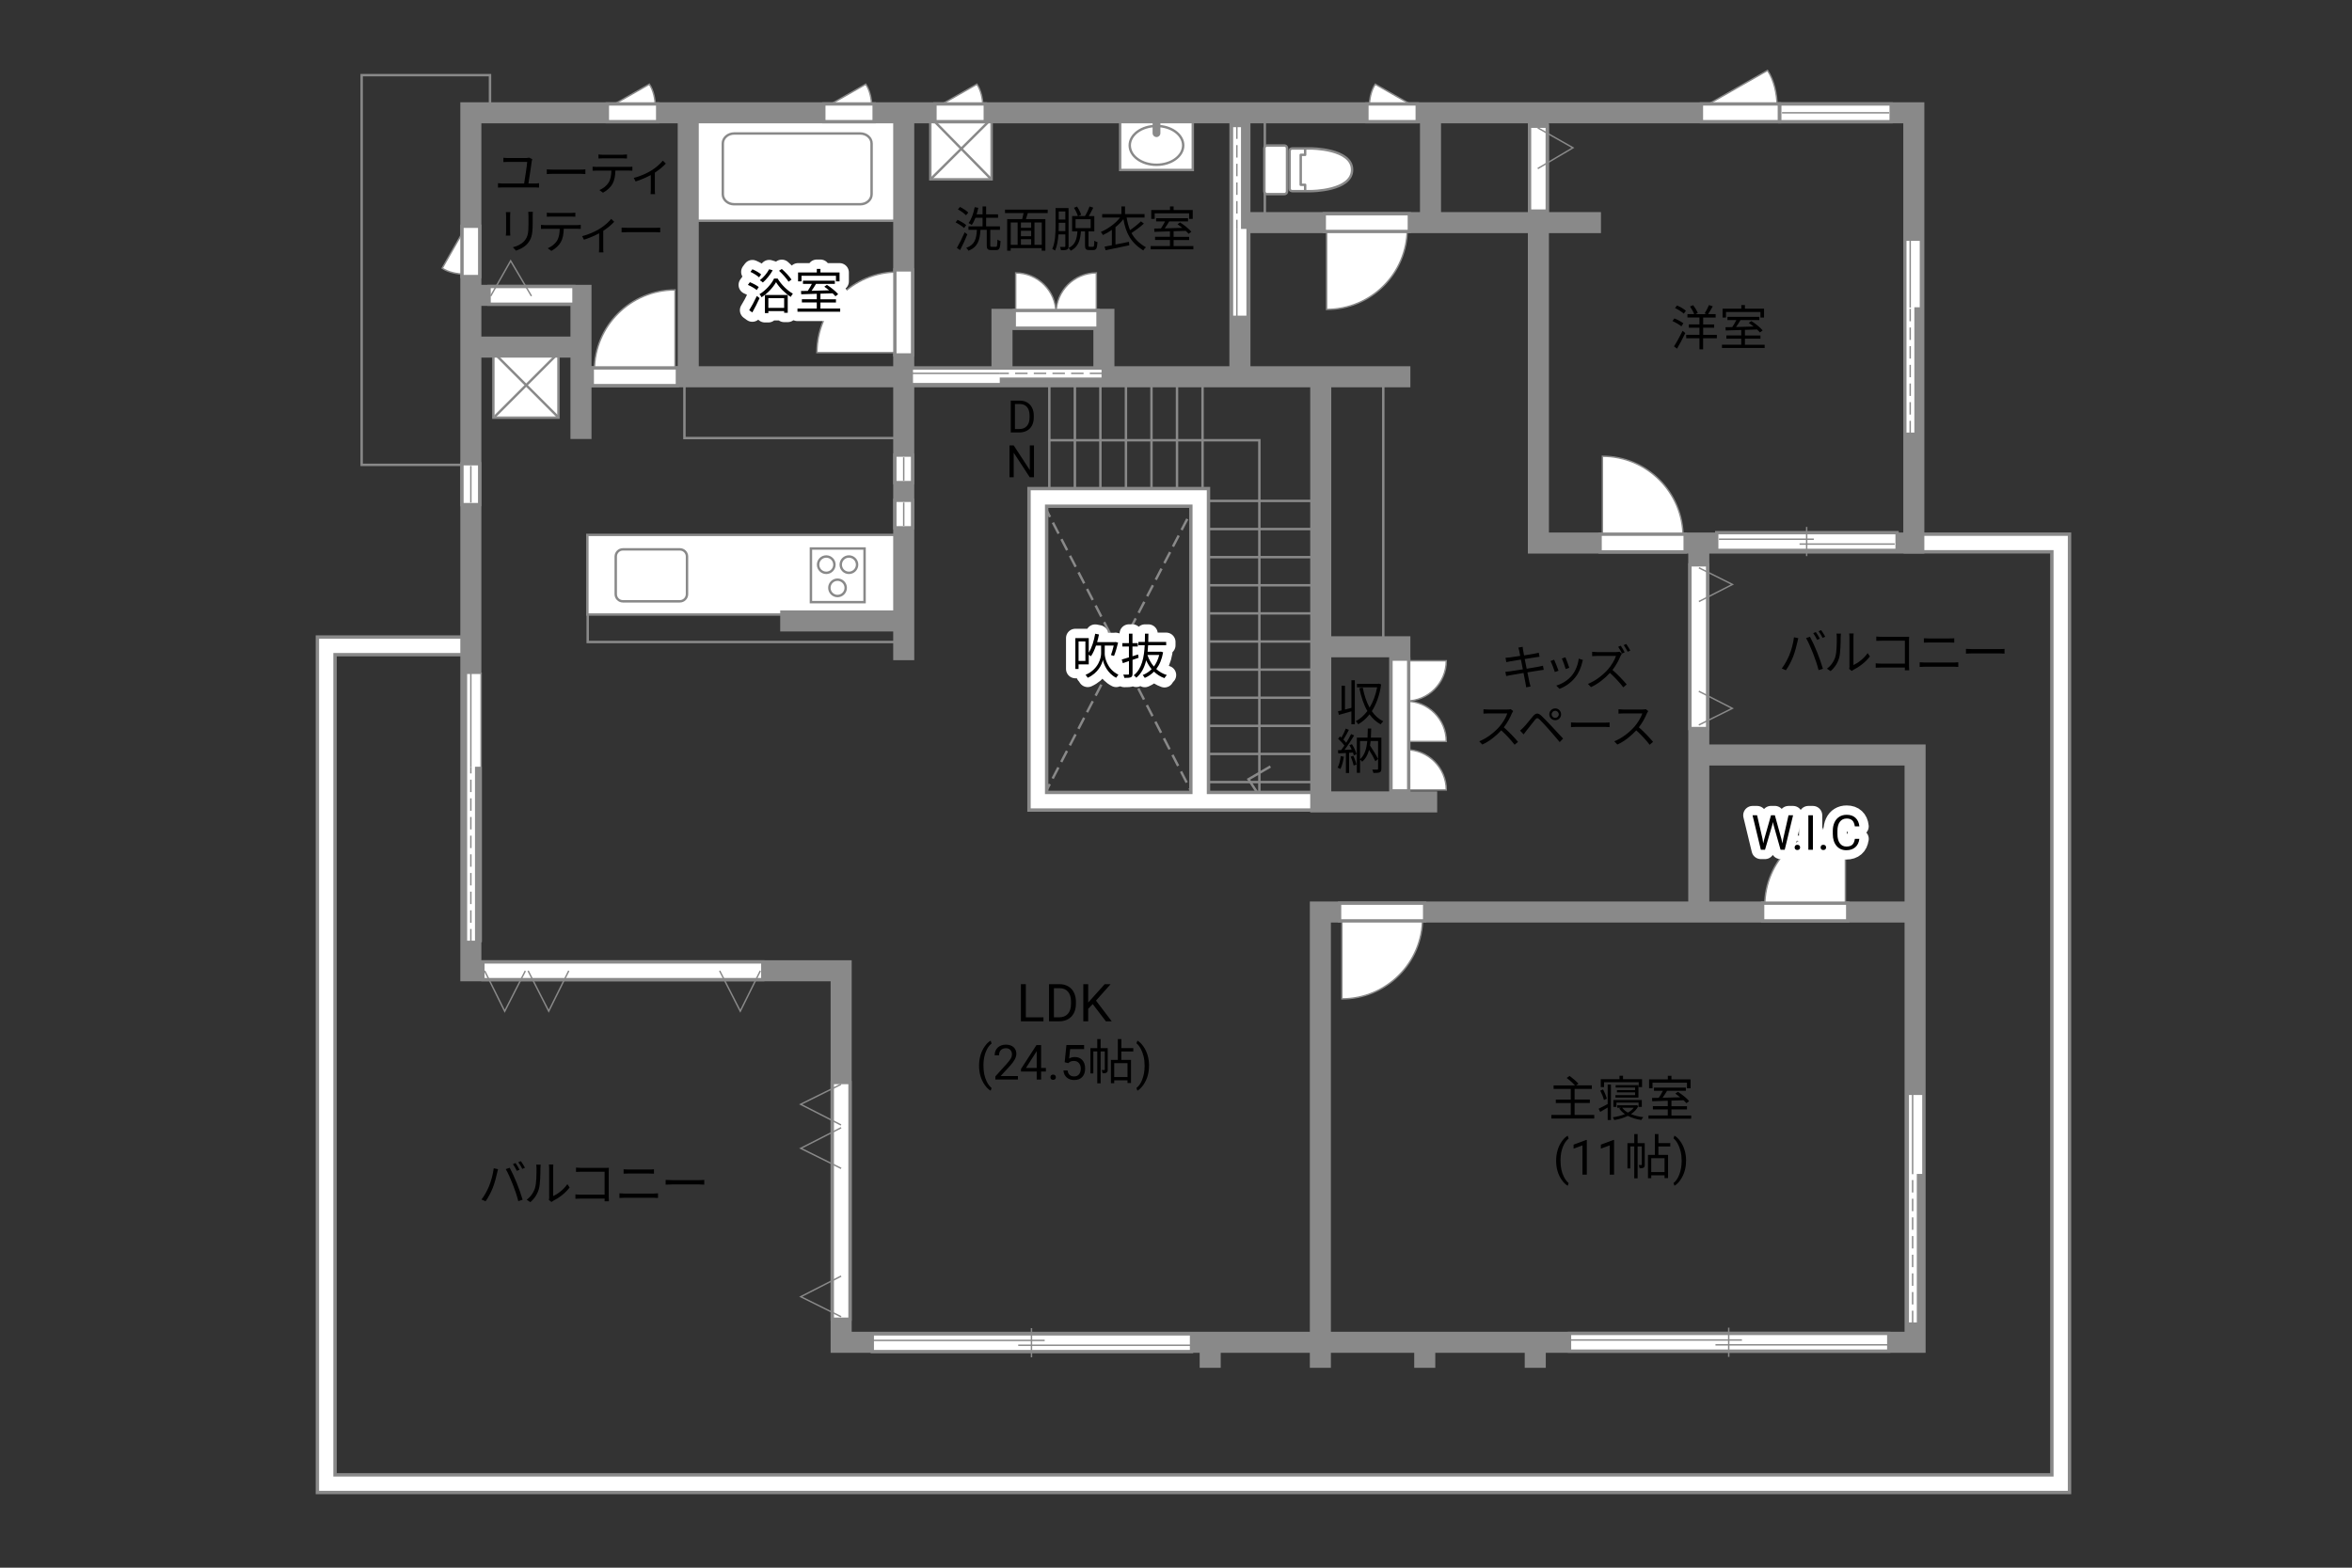 <?xml version="1.0" encoding="UTF-8"?><svg id="adrama-K" xmlns="http://www.w3.org/2000/svg" viewBox="0 0 630 420"><rect x="0" y="0" width="630" height="420" fill="#333333" stroke="none"/><defs><style>.cls-1,.cls-2,.cls-3,.cls-4,.cls-5,.cls-6,.cls-7,.cls-8,.cls-9,.cls-10,.cls-11,.cls-12{fill:none;}.cls-2,.cls-13,.cls-14,.cls-3,.cls-4,.cls-6,.cls-8,.cls-9,.cls-11,.cls-12{stroke:#898989;}.cls-2,.cls-6,.cls-8{stroke-width:.65px;}.cls-13,.cls-14,.cls-4,.cls-11{stroke-width:.38px;}.cls-13,.cls-15{fill:#fff;}.cls-14,.cls-16{fill:#898989;}.cls-3{stroke-width:5.64px;}.cls-3,.cls-6,.cls-7,.cls-8,.cls-9,.cls-10{stroke-linecap:square;}.cls-4,.cls-12{stroke-dasharray:0 0 3.33 1.67;}.cls-5{stroke-linecap:round;stroke-width:5px;}.cls-5,.cls-6{stroke-linejoin:round;}.cls-5,.cls-7,.cls-10{stroke:#fff;}.cls-7{stroke-width:3.85px;}.cls-9,.cls-12{stroke-width:.65px;}.cls-10{stroke-width:3.82px;}</style></defs><polyline class="cls-9" points="281.24 117.95 337.33 117.95 337.33 213.22 334.42 208.77 340 205.52"/><line class="cls-9" x1="352.21" y1="134.2" x2="321.26" y2="134.2"/><line class="cls-9" x1="352.21" y1="141.74" x2="321.26" y2="141.74"/><line class="cls-9" x1="352.21" y1="149.27" x2="321.26" y2="149.27"/><line class="cls-9" x1="352.21" y1="156.8" x2="321.26" y2="156.8"/><line class="cls-9" x1="352.21" y1="164.33" x2="321.26" y2="164.33"/><line class="cls-9" x1="352.21" y1="171.87" x2="321.26" y2="171.87"/><line class="cls-9" x1="352.21" y1="179.4" x2="321.26" y2="179.4"/><line class="cls-9" x1="352.21" y1="186.93" x2="321.26" y2="186.93"/><line class="cls-9" x1="352.21" y1="194.46" x2="321.26" y2="194.46"/><line class="cls-9" x1="352.21" y1="201.99" x2="321.26" y2="201.99"/><line class="cls-9" x1="352.21" y1="209.53" x2="321.26" y2="209.53"/><line class="cls-9" x1="281.07" y1="102.22" x2="281.07" y2="133.26"/><line class="cls-9" x1="287.91" y1="102.22" x2="287.91" y2="133.26"/><line class="cls-9" x1="294.75" y1="102.22" x2="294.75" y2="133.26"/><line class="cls-9" x1="301.59" y1="102.22" x2="301.59" y2="133.26"/><line class="cls-9" x1="308.43" y1="102.22" x2="308.43" y2="133.26"/><line class="cls-9" x1="315.27" y1="102.22" x2="315.27" y2="133.26"/><line class="cls-9" x1="322.11" y1="102.22" x2="322.11" y2="133.26"/><path d="m270.74,115.86v-8.53h2.41c.74,0,1.4.16,1.97.49s1.01.79,1.32,1.4.47,1.3.47,2.09v.54c0,.8-.16,1.51-.47,2.12s-.75,1.07-1.33,1.39-1.25.49-2.01.5h-2.36Zm1.12-7.61v6.69h1.18c.87,0,1.54-.27,2.02-.81s.72-1.31.72-2.31v-.5c0-.97-.23-1.72-.68-2.26-.46-.54-1.1-.81-1.94-.82h-1.31Z"/><path d="m276.95,127.86h-1.13l-4.29-6.57v6.57h-1.13v-8.53h1.13l4.31,6.6v-6.6h1.12v8.53Z"/><rect class="cls-12" x="279.27" y="134.58" width="40.54" height="78.48"/><line class="cls-12" x1="279.66" y1="213.01" x2="319.75" y2="135.71"/><line class="cls-12" x1="279.74" y1="135.55" x2="319.67" y2="213.16"/><path class="cls-5" d="m295.9,175.04c-.01,1.05.6,4.24,3.67,5.71-.17.21-.46.61-.6.83-2.37-1.2-3.35-3.68-3.56-4.8-.2,1.16-1.29,3.56-4.06,4.8-.12-.19-.39-.6-.58-.78,3.52-1.51,4.19-4.65,4.17-5.76v-2.09h-1.36c-.38,1.1-.83,2.09-1.35,2.86-.13-.1-.38-.27-.6-.4v2.59h-2.73v1.22h-.86v-8.27h3.59v3.9c.82-1.31,1.4-3.16,1.73-5.07l1.01.2c-.14.7-.31,1.39-.49,2.05h4.75l.17-.04.69.18c-.31,1.23-.71,2.68-1.09,3.56l-.82-.23c.25-.65.53-1.63.74-2.55h-2.41v2.09Zm-5.17-3.2h-1.83v5.24h1.83v-5.24Z"/><path class="cls-5" d="m305,176.21c-.55.19-1.09.39-1.64.57v3.71c0,.53-.13.81-.46.96-.35.14-.87.17-1.73.16-.04-.23-.17-.64-.29-.87.58.01,1.12.01,1.29,0,.17,0,.23-.05.23-.25v-3.38l-1.64.56-.29-.98c.53-.14,1.2-.35,1.92-.57v-2.91h-1.76v-.91h1.76v-2.54h.95v2.54h1.43v.91h-1.43v2.61l1.51-.48.13.87Zm6.55-1.46c-.33,1.88-.96,3.35-1.83,4.49.79.73,1.74,1.29,2.83,1.61-.22.19-.49.57-.64.83-1.08-.38-2.02-.98-2.81-1.74-.71.74-1.55,1.29-2.46,1.68-.12-.22-.38-.58-.56-.77.88-.34,1.7-.86,2.39-1.57-.58-.7-1.07-1.51-1.46-2.38-.44,1.85-1.23,3.51-2.64,4.67-.14-.21-.46-.49-.7-.64,2.24-1.77,2.79-4.94,2.95-8.05h-1.69v-.9h1.73c.01-.75.03-1.5.03-2.21h.92c0,.72-.01,1.46-.04,2.21h4.8v.9h-4.84c-.03.57-.07,1.16-.13,1.73h3.38l.17-.04.58.18Zm-4.19.73c.38,1.16.95,2.21,1.72,3.09.62-.85,1.12-1.87,1.42-3.09h-3.13Z"/><path d="m295.9,175.04c-.01,1.05.6,4.24,3.67,5.71-.17.21-.46.61-.6.83-2.37-1.2-3.35-3.68-3.56-4.8-.2,1.16-1.29,3.56-4.06,4.8-.12-.19-.39-.6-.58-.78,3.52-1.51,4.19-4.65,4.17-5.76v-2.09h-1.36c-.38,1.1-.83,2.09-1.35,2.86-.13-.1-.38-.27-.6-.4v2.59h-2.73v1.22h-.86v-8.27h3.59v3.9c.82-1.31,1.4-3.16,1.73-5.07l1.01.2c-.14.7-.31,1.39-.49,2.05h4.75l.17-.04.69.18c-.31,1.23-.71,2.68-1.09,3.56l-.82-.23c.25-.65.53-1.63.74-2.55h-2.41v2.09Zm-5.17-3.2h-1.83v5.24h1.83v-5.24Z"/><path d="m305,176.21c-.55.19-1.09.39-1.64.57v3.71c0,.53-.13.81-.46.96-.35.14-.87.17-1.73.16-.04-.23-.17-.64-.29-.87.58.01,1.12.01,1.29,0,.17,0,.23-.05.23-.25v-3.38l-1.64.56-.29-.98c.53-.14,1.2-.35,1.92-.57v-2.91h-1.76v-.91h1.76v-2.54h.95v2.54h1.43v.91h-1.43v2.61l1.51-.48.13.87Zm6.55-1.46c-.33,1.88-.96,3.35-1.83,4.49.79.73,1.74,1.29,2.83,1.61-.22.19-.49.57-.64.83-1.08-.38-2.02-.98-2.81-1.74-.71.74-1.55,1.29-2.46,1.68-.12-.22-.38-.58-.56-.77.88-.34,1.7-.86,2.39-1.57-.58-.7-1.07-1.51-1.46-2.38-.44,1.85-1.23,3.51-2.64,4.67-.14-.21-.46-.49-.7-.64,2.24-1.77,2.79-4.94,2.95-8.05h-1.69v-.9h1.73c.01-.75.03-1.5.03-2.21h.92c0,.72-.01,1.46-.04,2.21h4.8v.9h-4.84c-.03.57-.07,1.16-.13,1.73h3.38l.17-.04.58.18Zm-4.19.73c.38,1.16.95,2.21,1.72,3.09.62-.85,1.12-1.87,1.42-3.09h-3.13Z"/><polyline class="cls-3" points="321.34 212.22 321.34 133.26 277.99 133.26 277.99 214.66 353.77 214.66"/><polyline class="cls-10" points="321.34 212.22 321.34 133.26 277.99 133.26 277.99 214.66 353.77 214.66"/><polyline class="cls-3" points="123.81 173.03 87.38 173.03 87.38 397.49 551.97 397.49 551.97 145.47 512.72 145.47"/><polyline class="cls-10" points="123.81 173.03 87.38 173.03 87.38 397.49 551.97 397.49 551.97 145.47 512.72 145.47"/><rect class="cls-1" x="296.46" y="87.34" width="34.89" height="13.34"/><rect class="cls-9" x="333.4" y="31.67" width="5.39" height="27.96"/><polyline class="cls-9" points="131.25 28.85 131.25 20.13 96.87 20.13 96.87 124.54 125.09 124.54"/><rect class="cls-9" x="183.33" y="100.94" width="58.49" height="16.42"/><rect class="cls-9" x="157.42" y="157.63" width="84.4" height="14.37"/><rect class="cls-9" x="354.61" y="102.05" width="15.91" height="70.63"/><path d="m427.03,298.71v.95h-11.49v-.95h5.2v-3.2h-4v-.92h4v-2.85h-4.6v-.95h5.71c-.51-.6-1.43-1.42-2.21-1.99l.78-.55c.83.6,1.87,1.48,2.38,2.09l-.61.44h4.2v.95h-4.62v2.85h4.08v.92h-4.08v3.2h5.27Z"/><path d="m430.63,290.55h.87v9.52h-.87v-3.35c-.69.4-1.39.81-2,1.17l-.43-.85c.62-.29,1.52-.78,2.43-1.26v-5.23Zm-1.01,4.16c-.14-.68-.57-1.74-.98-2.52l.75-.32c.43.79.85,1.81,1.01,2.48l-.79.36Zm.03-3.47h-.87v-2.11h5.01v-.92h.95v.92h5.1v2.11h-.9v-1.3h-9.28v1.3Zm9.21,5.07c-.44.9-1.14,1.61-2,2.17.96.4,2.11.69,3.32.82-.2.19-.43.55-.52.75-1.35-.18-2.59-.56-3.63-1.1-1.09.55-2.35.91-3.63,1.12-.08-.21-.26-.55-.4-.74,1.13-.16,2.26-.43,3.25-.84-.62-.43-1.14-.94-1.52-1.52l.52-.18h-1.05v-.68h4.98l.16-.04.53.25Zm.05.25v-1.16h-5.93v1.16h-.83v-1.86h7.62v1.86h-.86Zm-.94-3.17v-.73h-4.86v-.6h4.86v-.69h-5.2v-.65h6.1v3.33h-6.16v-.66h5.26Zm-3.46,3.39c.38.49.9.94,1.53,1.3.64-.35,1.17-.78,1.57-1.3h-3.11Z"/><path d="m453,298.84v.87h-11.44v-.87h5.17v-1.62h-3.99v-.86h3.99v-1.46c-1.57.05-3.03.09-4.17.13l-.05-.88c.53-.01,1.14-.01,1.81-.03.38-.56.79-1.27,1.1-1.88h-2.39v-.86h8.54v.86h-5.04c-.36.61-.79,1.29-1.2,1.86,1.46-.04,3.09-.08,4.72-.13-.43-.35-.88-.69-1.3-.98l.69-.48c1.09.69,2.41,1.74,3.02,2.5l-.73.55c-.2-.23-.46-.51-.77-.79-1.08.04-2.18.08-3.25.1v1.5h4.16v.86h-4.16v1.62h5.29Zm-10.36-7.27h-.92v-2.39h5.02v-.96h.97v.96h5.12v2.39h-.96v-1.5h-9.23v1.5Z"/><path d="m416.82,310.94c0-.96.13-1.87.38-2.75s.64-1.68,1.15-2.4,1.03-1.23,1.58-1.52l.24.77c-.62.47-1.12,1.2-1.52,2.17s-.61,2.06-.65,3.27v.54c0,1.63.29,3.05.89,4.25.36.72.79,1.28,1.28,1.69l-.24.72c-.56-.31-1.1-.84-1.61-1.57-1-1.44-1.5-3.16-1.5-5.16Z"/><path d="m425.05,314.69h-1.18v-7.83l-2.37.87v-1.07l3.36-1.26h.18v9.29Z"/><path d="m432.35,314.69h-1.18v-7.83l-2.37.87v-1.07l3.36-1.26h.18v9.29Z"/><path d="m440.56,312.01c0,.39-.05.65-.3.81s-.58.18-1.08.18c-.03-.25-.13-.62-.25-.87.35.01.61.01.71,0,.1,0,.13-.03.13-.13v-4.86h-1.12v8.55h-.9v-8.55h-1.05v5.9h-.78v-6.77h1.83v-2.44h.9v2.44h1.9v5.75Zm3.65-4.85v2.25h2.59v6.21h-.94v-.73h-3.56v.77h-.88v-6.25h1.85v-5.58h.95v2.42h3.18v.91h-3.18Zm1.65,3.13h-3.56v3.72h3.56v-3.72Z"/><path d="m451.62,311c0,.94-.12,1.85-.37,2.71-.25.87-.63,1.66-1.14,2.4s-1.04,1.25-1.6,1.56l-.25-.72c.65-.5,1.18-1.27,1.57-2.33.4-1.05.6-2.22.61-3.5v-.2c0-.89-.09-1.71-.28-2.48-.19-.76-.45-1.45-.78-2.05s-.71-1.08-1.12-1.42l.25-.72c.56.31,1.09.83,1.6,1.55s.88,1.52,1.14,2.39.38,1.8.38,2.8Z"/><path d="m450.37,87.43c-.52-.44-1.55-1.04-2.39-1.42l.52-.7c.83.33,1.88.88,2.4,1.31l-.53.81Zm-1.98,5.36c.66-1,1.6-2.69,2.31-4.16l.71.61c-.64,1.37-1.5,2.98-2.21,4.17l-.82-.62Zm.81-10.95c.83.35,1.86.94,2.38,1.42l-.57.77c-.49-.47-1.51-1.11-2.34-1.5l.53-.69Zm10.66,8.78h-3.67v2.98h-.98v-2.98h-3.55v-.92h3.55v-1.91h-2.85v-.88h2.85v-1.85h-3.22v-.91h1.81c-.22-.58-.69-1.43-1.13-2.04l.86-.35c.49.64,1.03,1.52,1.23,2.11l-.62.29h2.98l-.53-.19c.39-.61.9-1.56,1.17-2.24l1.01.34c-.39.73-.86,1.53-1.25,2.09h2.03v.91h-3.35v1.85h2.95v.88h-2.95v1.91h3.67v.92Z"/><path d="m472.68,92.35v.87h-11.44v-.87h5.17v-1.62h-3.99v-.86h3.99v-1.46c-1.57.05-3.03.09-4.17.13l-.05-.88c.53-.01,1.14-.01,1.81-.03.38-.56.79-1.27,1.1-1.88h-2.39v-.86h8.54v.86h-5.04c-.36.61-.79,1.29-1.2,1.86,1.46-.04,3.09-.08,4.72-.13-.43-.35-.88-.69-1.3-.98l.69-.48c1.09.69,2.41,1.74,3.02,2.5l-.73.55c-.2-.23-.46-.51-.77-.79-1.08.04-2.18.08-3.25.1v1.5h4.16v.86h-4.16v1.62h5.29Zm-10.36-7.27h-.92v-2.39h5.02v-.96h.97v.96h5.12v2.39h-.96v-1.5h-9.23v1.5Z"/><path d="m274.78,272.55h4.72v1.07h-6.04v-9.95h1.32v8.88Z"/><path d="m280.99,273.62v-9.95h2.81c.87,0,1.63.19,2.3.57s1.18.93,1.54,1.63.55,1.52.55,2.43v.64c0,.94-.18,1.76-.54,2.47s-.88,1.25-1.55,1.63-1.46.57-2.35.58h-2.75Zm1.31-8.88v7.81h1.38c1.01,0,1.8-.31,2.36-.94.56-.63.84-1.53.84-2.69v-.58c0-1.13-.27-2.01-.8-2.64-.53-.63-1.28-.95-2.26-.95h-1.53Z"/><path d="m292.7,269l-1.22,1.26v3.36h-1.31v-9.95h1.31v4.92l4.42-4.92h1.59l-3.92,4.4,4.22,5.56h-1.57l-3.53-4.63Z"/><path d="m262.25,285.47c0-.96.13-1.87.38-2.75.26-.88.64-1.68,1.15-2.4s1.03-1.23,1.58-1.52l.24.77c-.62.47-1.12,1.2-1.52,2.17-.4.97-.61,2.06-.65,3.27v.54c0,1.63.29,3.05.89,4.25.36.72.79,1.28,1.28,1.69l-.24.72c-.56-.31-1.1-.84-1.61-1.57-1-1.44-1.5-3.16-1.5-5.16Z"/><path d="m272.67,289.22h-6.06v-.84l3.2-3.55c.47-.54.8-.97.98-1.31.18-.34.27-.68.27-1.04,0-.48-.15-.88-.44-1.19s-.68-.46-1.17-.46c-.58,0-1.04.17-1.36.5-.32.33-.49.79-.49,1.39h-1.17c0-.85.27-1.54.82-2.06.55-.52,1.28-.79,2.2-.79.86,0,1.54.23,2.04.68.5.45.75,1.05.75,1.8,0,.91-.58,1.99-1.74,3.25l-2.48,2.69h4.64v.96Z"/><path d="m278.87,286.12h1.28v.96h-1.28v2.15h-1.18v-2.15h-4.21v-.69l4.14-6.4h1.25v6.14Zm-4.06,0h2.88v-4.53l-.14.25-2.74,4.28Z"/><path d="m281.36,288.61c0-.2.06-.37.18-.51.12-.14.3-.2.54-.2s.42.07.55.2c.12.14.19.3.19.51s-.06.36-.19.49c-.12.13-.31.2-.55.2s-.42-.07-.54-.2c-.12-.13-.18-.29-.18-.49Z"/><path d="m285.18,284.59l.47-4.61h4.74v1.09h-3.74l-.28,2.52c.45-.27.97-.4,1.54-.4.84,0,1.51.28,2.01.83.5.56.74,1.31.74,2.26s-.26,1.7-.77,2.25c-.51.55-1.23.82-2.16.82-.82,0-1.48-.23-2-.68s-.81-1.08-.88-1.88h1.11c.07.53.26.93.56,1.2.3.27.71.4,1.21.4.55,0,.97-.19,1.29-.56.31-.37.47-.89.47-1.54,0-.62-.17-1.11-.5-1.49-.34-.38-.78-.56-1.34-.56-.51,0-.91.11-1.21.34l-.31.25-.94-.24Z"/><path d="m296.71,286.55c0,.39-.05.65-.3.81s-.58.18-1.08.18c-.03-.25-.13-.62-.25-.87.35.01.61.01.72,0,.1,0,.13-.03.13-.13v-4.86h-1.12v8.55h-.9v-8.55h-1.05v5.9h-.78v-6.77h1.83v-2.44h.9v2.44h1.9v5.75Zm3.65-4.85v2.25h2.59v6.21h-.94v-.73h-3.56v.77h-.88v-6.25h1.85v-5.58h.95v2.42h3.19v.91h-3.19Zm1.65,3.13h-3.56v3.72h3.56v-3.72Z"/><path d="m307.77,285.54c0,.94-.12,1.85-.37,2.71-.25.87-.63,1.66-1.14,2.4-.51.73-1.04,1.25-1.6,1.56l-.25-.72c.65-.5,1.18-1.27,1.57-2.33.4-1.05.6-2.22.61-3.5v-.2c0-.89-.09-1.71-.28-2.48-.19-.76-.45-1.45-.78-2.05-.33-.6-.71-1.08-1.12-1.42l.25-.72c.56.31,1.09.83,1.6,1.55.51.72.88,1.52,1.14,2.39.25.87.38,1.8.38,2.8Z"/><path d="m480.53,170.73l1.16.25c-.08.29-.18.66-.23.94-.18.82-.64,2.74-1.18,4.07-.48,1.2-1.18,2.54-1.91,3.58l-1.11-.47c.82-1.08,1.55-2.44,2-3.54.56-1.34,1.11-3.32,1.27-4.82Zm3.24.22l1.05-.35c.52.94,1.35,2.73,1.9,4.11.53,1.29,1.22,3.28,1.56,4.45l-1.16.38c-.33-1.33-.92-3.08-1.47-4.47-.52-1.34-1.31-3.15-1.88-4.11Zm3.67.17l-.7.31c-.26-.53-.7-1.31-1.05-1.81l.69-.29c.33.46.81,1.25,1.07,1.78Zm1.46-.53l-.7.31c-.29-.57-.7-1.3-1.08-1.79l.69-.29c.35.47.85,1.29,1.09,1.77Z"/><path d="m491.61,175.93c.38-1.18.39-3.78.39-5.23,0-.39-.04-.68-.09-.95h1.2c-.01.16-.07.55-.07.94,0,1.44-.05,4.23-.4,5.53-.39,1.39-1.22,2.67-2.31,3.58l-.97-.66c1.09-.78,1.87-1.94,2.26-3.2Zm3.78,2.54v-7.79c0-.49-.07-.87-.08-.96h1.2c-.01.09-.05.47-.05.96v7.5c1.2-.55,2.79-1.73,3.8-3.2l.61.88c-1.12,1.52-2.93,2.86-4.43,3.6-.21.12-.35.22-.44.3l-.69-.57c.05-.21.09-.47.09-.73Z"/><path d="m504.01,170.62h6.41c.31,0,.7-.01.96-.03-.01.3-.04.7-.04,1.01v6.71c0,.47.04,1.05.05,1.26h-1.17c.01-.14.01-.42.03-.73h-6.36c-.53,0-1.12.03-1.47.05v-1.18c.34.04.9.08,1.44.08h6.38v-6.14h-6.23c-.48,0-1.13.03-1.43.04v-1.16c.43.05,1,.08,1.42.08Z"/><path d="m515.57,177.5h7.79c.39,0,.81-.03,1.18-.07v1.25c-.39-.04-.83-.06-1.18-.06h-7.79c-.47,0-.92.04-1.37.06v-1.25c.44.03.9.07,1.37.07Zm1.04-6.45h5.56c.47,0,.92-.01,1.29-.05v1.17c-.36-.03-.86-.04-1.29-.04h-5.56c-.46,0-.88.03-1.29.04v-1.17c.42.03.86.05,1.29.05Z"/><path d="m528.41,173.9h7.12c.65,0,1.12-.04,1.4-.06v1.27c-.26-.01-.81-.06-1.39-.06h-7.14c-.71,0-1.4.03-1.81.06v-1.27c.39.03,1.08.06,1.81.06Z"/><path d="m406.68,173.5l1.17-.21c.01.25.08.61.12.9.03.14.12.68.27,1.4,1.26-.21,2.46-.4,3-.51.38-.06.7-.16.92-.22l.22,1.09c-.2.03-.6.08-.94.13-.6.09-1.78.29-3.03.48.17.81.35,1.73.52,2.6,1.31-.21,2.55-.43,3.2-.55.51-.09.87-.17,1.16-.25l.21,1.09c-.27.03-.69.09-1.17.17-.72.12-1.92.31-3.2.51.26,1.27.47,2.31.53,2.61.09.38.2.82.31,1.18l-1.18.22c-.06-.44-.1-.83-.19-1.22-.05-.29-.26-1.34-.51-2.63-1.47.25-2.86.48-3.5.6-.51.09-.87.16-1.14.23l-.23-1.13c.3-.01.81-.06,1.14-.12.65-.09,2.07-.31,3.55-.55-.18-.88-.36-1.81-.52-2.61-1.24.2-2.37.38-2.86.47-.36.06-.66.13-1.05.22l-.22-1.17c.33-.01.66-.04,1.08-.09.51-.05,1.64-.22,2.86-.42-.14-.7-.23-1.21-.27-1.37-.07-.34-.16-.62-.25-.88Z"/><path d="m417.47,179.68l-.99.36c-.2-.68-.9-2.47-1.16-2.93l.96-.38c.26.56.94,2.26,1.18,2.94Zm6.34-2.21c-.35,1.43-.91,2.82-1.85,3.99-1.2,1.53-2.78,2.54-4.24,3.09l-.86-.87c1.51-.44,3.16-1.43,4.22-2.77.92-1.13,1.6-2.78,1.79-4.45l1.12.35c-.09.27-.14.48-.2.65Zm-3.48,1.43l-.96.34c-.14-.58-.74-2.24-1.01-2.82l.95-.33c.22.52.86,2.24,1.03,2.81Z"/><path d="m434.1,175.67c-.44,1.13-1.26,2.65-2.18,3.82,1.37,1.17,2.95,2.86,3.8,3.87l-.91.79c-.87-1.16-2.25-2.68-3.58-3.87-1.39,1.51-3.15,2.92-5.07,3.81l-.83-.87c2.09-.82,4.02-2.37,5.36-3.86.88-1,1.83-2.55,2.16-3.63h-5.07c-.46,0-1.17.05-1.31.06v-1.17c.18.03.92.08,1.31.08h5.02c.43,0,.77-.04.98-.1l.66.51c-.08.1-.25.39-.33.56Zm1.08-.9l-.7.31c-.26-.52-.69-1.29-1.04-1.79l.69-.3c.32.48.81,1.27,1.05,1.78Zm1.51-.47l-.7.31c-.29-.56-.71-1.3-1.07-1.78l.68-.3c.35.48.84,1.29,1.09,1.77Z"/><path d="m404.99,191.05c-.44,1.12-1.26,2.64-2.18,3.81,1.36,1.17,2.95,2.86,3.8,3.89l-.91.78c-.87-1.14-2.25-2.68-3.58-3.86-1.39,1.5-3.15,2.93-5.07,3.8l-.83-.87c2.09-.82,4.02-2.37,5.36-3.86.88-1,1.83-2.54,2.16-3.61h-5.07c-.46,0-1.17.05-1.31.06v-1.18c.18.03.92.08,1.31.08h5.02c.43,0,.77-.04.97-.1l.66.51c-.08.1-.25.39-.33.57Z"/><path d="m408.08,194.89c.61-.62,1.74-2.07,2.56-3.03.7-.82,1.31-.96,2.2-.13.79.75,1.9,1.91,2.67,2.73.87.92,2.17,2.34,3.17,3.41l-.9.95c-.92-1.12-2.07-2.44-2.9-3.39-.75-.86-1.96-2.15-2.51-2.68-.51-.49-.75-.44-1.2.09-.62.77-1.7,2.18-2.3,2.91-.26.33-.55.73-.74,1l-.97-.99c.34-.29.57-.52.92-.87Zm8.5-5.1c.87,0,1.57.71,1.57,1.59s-.7,1.57-1.57,1.57-1.59-.7-1.59-1.57.71-1.59,1.59-1.59Zm0,2.54c.52,0,.95-.43.95-.95s-.43-.95-.95-.95-.96.42-.96.95.43.95.96.95Z"/><path d="m422.62,193.61h7.12c.65,0,1.12-.04,1.4-.07v1.27c-.26-.01-.81-.07-1.39-.07h-7.14c-.71,0-1.4.03-1.81.07v-1.27c.39.03,1.08.07,1.81.07Z"/><path d="m441.16,191.05c-.44,1.12-1.26,2.64-2.18,3.81,1.37,1.17,2.95,2.86,3.8,3.89l-.91.78c-.87-1.14-2.25-2.68-3.58-3.86-1.39,1.5-3.15,2.93-5.07,3.8l-.83-.87c2.09-.82,4.02-2.37,5.36-3.86.88-1,1.83-2.54,2.16-3.61h-5.07c-.46,0-1.17.05-1.31.06v-1.18c.18.03.92.08,1.31.08h5.02c.43,0,.77-.04.97-.1l.66.51c-.08.1-.25.39-.33.57Z"/><path d="m132.24,312.99l1.16.25c-.08.29-.18.66-.23.94-.18.82-.64,2.74-1.18,4.07-.48,1.2-1.18,2.54-1.91,3.58l-1.1-.47c.82-1.08,1.55-2.44,2-3.54.56-1.34,1.1-3.32,1.27-4.82Zm3.24.22l1.05-.35c.52.94,1.35,2.73,1.9,4.11.53,1.29,1.22,3.28,1.56,4.45l-1.16.38c-.32-1.33-.92-3.08-1.47-4.47-.52-1.34-1.31-3.15-1.89-4.11Zm3.67.17l-.7.31c-.26-.53-.7-1.31-1.05-1.81l.69-.29c.33.46.81,1.25,1.07,1.78Zm1.46-.53l-.7.31c-.29-.57-.7-1.3-1.08-1.79l.69-.29c.35.47.84,1.29,1.09,1.77Z"/><path d="m143.32,318.2c.38-1.18.39-3.78.39-5.23,0-.39-.04-.68-.09-.95h1.2c-.01.16-.06.55-.06.94,0,1.44-.05,4.23-.4,5.53-.39,1.39-1.22,2.67-2.31,3.58l-.98-.66c1.09-.78,1.87-1.94,2.26-3.2Zm3.78,2.54v-7.79c0-.49-.06-.87-.08-.96h1.2c-.01.09-.05.47-.05.96v7.5c1.2-.55,2.8-1.73,3.8-3.2l.61.88c-1.12,1.52-2.93,2.86-4.43,3.6-.21.12-.35.22-.44.3l-.69-.57c.05-.21.09-.47.09-.73Z"/><path d="m155.72,312.89h6.41c.31,0,.7-.01.96-.03-.01.3-.04.7-.04,1.01v6.71c0,.47.04,1.05.05,1.26h-1.17c.01-.14.01-.42.03-.73h-6.36c-.53,0-1.12.03-1.47.05v-1.18c.34.04.9.08,1.44.08h6.38v-6.14h-6.23c-.48,0-1.13.03-1.43.04v-1.16c.43.05,1,.08,1.42.08Z"/><path d="m167.28,319.77h7.79c.39,0,.81-.03,1.18-.07v1.25c-.39-.04-.83-.06-1.18-.06h-7.79c-.47,0-.92.04-1.36.06v-1.25c.44.03.9.07,1.36.07Zm1.04-6.45h5.56c.47,0,.92-.01,1.29-.05v1.17c-.36-.03-.86-.04-1.29-.04h-5.56c-.46,0-.88.03-1.29.04v-1.17c.42.03.86.05,1.29.05Z"/><path d="m180.12,316.17h7.12c.65,0,1.12-.04,1.4-.06v1.27c-.26-.01-.81-.06-1.39-.06h-7.14c-.72,0-1.4.03-1.81.06v-1.27c.39.03,1.08.06,1.81.06Z"/><path d="m361.98,182.24h.92v11.8h-.92v-3.46c-1.2.34-2.39.68-3.35.94l-.23-.96c.29-.06.61-.14.96-.23v-6.63h.9v6.4c.55-.14,1.13-.3,1.73-.46v-7.4Zm7.98,1.11c-.43,2.95-1.31,5.33-2.51,7.18.81,1.17,1.82,2.11,3.07,2.72-.22.17-.55.55-.7.81-1.2-.65-2.18-1.55-2.99-2.67-.88,1.13-1.91,2.02-3.03,2.65-.14-.23-.42-.64-.66-.81,1.14-.6,2.21-1.53,3.12-2.74-.99-1.69-1.66-3.77-2.15-6.11l.91-.17c.39,2.02.99,3.85,1.83,5.37.92-1.5,1.62-3.33,2.03-5.43h-5.41v-.95h5.68l.17-.05.64.21Z"/><path d="m359.96,202.72c-.18,1.22-.49,2.47-.92,3.3-.16-.12-.55-.3-.75-.36.43-.79.7-1.95.84-3.09l.83.16Zm2.18-3.33c.53.83,1.05,1.95,1.22,2.65l-.73.33c-.05-.22-.13-.48-.23-.75l-1.03.06v5.41h-.86v-5.36c-.74.04-1.44.08-2.04.12l-.08-.86.86-.04c.27-.35.57-.77.86-1.2-.4-.57-1.08-1.3-1.68-1.83l.49-.64c.13.1.25.22.38.34.44-.73.9-1.7,1.17-2.42l.84.34c-.44.86-.99,1.88-1.47,2.61.29.29.55.58.75.85.51-.81.97-1.64,1.31-2.33l.82.36c-.74,1.23-1.73,2.76-2.59,3.87l1.92-.08c-.18-.4-.39-.82-.61-1.17l.68-.27Zm.36,3.08c.35.74.7,1.73.83,2.37l-.74.25c-.13-.65-.46-1.63-.79-2.38l.7-.23Zm7.5,3.5c0,.51-.1.79-.43.94-.35.16-.9.17-1.7.17-.04-.25-.17-.66-.3-.9.6.03,1.16.01,1.34.01.17,0,.22-.05.22-.23v-7.44h-2c-.04.42-.09.82-.16,1.22.81,1.18,1.7,2.65,2.15,3.6l-.71.61c-.36-.81-1.03-1.99-1.69-3.04-.35,1.29-.92,2.37-1.86,3.16-.12-.17-.35-.42-.56-.56v3.54h-.86v-9.43h2.86c.05-.78.06-1.59.08-2.43h.91c-.01.84-.04,1.65-.09,2.43h2.81v8.35Zm-5.71-2.57c1.26-1.09,1.74-2.82,1.94-4.88h-1.94v4.88Z"/><rect class="cls-1" x="299.84" y="31.22" width="19.87" height="14.52"/><rect class="cls-15" x="300.05" y="31.85" width="19.45" height="13.69"/><path class="cls-2" d="m319.5,31.85v13.69h-19.45v-13.69h19.45Z"/><path class="cls-2" d="m302.61,38.95c0,2.87,3.2,5.2,7.16,5.2s7.16-2.33,7.16-5.2-3.2-5.2-7.16-5.2-7.16,2.33-7.16,5.2Z"/><path class="cls-16" d="m310.82,32.01v3.66c0,.58-.47,1.05-1.04,1.05s-1.05-.47-1.05-1.05v-3.66h2.09Z"/><rect class="cls-15" x="185.02" y="30.95" width="55.91" height="28.2"/><rect class="cls-8" x="185.02" y="30.95" width="55.91" height="28.2"/><path class="cls-8" d="m233.46,52.05c0,1.47-1.36,2.67-3.04,2.67h-33.77c-1.68,0-3.04-1.2-3.04-2.67v-13.62c0-1.47,1.36-2.67,3.04-2.67h33.77c1.68,0,3.04,1.2,3.04,2.67v13.62Z"/><rect class="cls-15" x="249.19" y="31.62" width="16.42" height="16.42"/><rect class="cls-8" x="249.19" y="31.62" width="16.42" height="16.42"/><line class="cls-8" x1="265.3" y1="32.09" x2="249.48" y2="47.81"/><line class="cls-8" x1="265.31" y1="47.81" x2="249.59" y2="31.8"/><path class="cls-15" d="m339.38,38.98h4.65c.39,0,.71.32.71.71v11.61c0,.39-.32.71-.71.71h-4.65c-.39,0-.71-.32-.71-.71v-11.61c0-.39.32-.71.71-.71Z"/><path class="cls-15" d="m362.17,45.49c0-5.72-11.03-5.72-11.03-5.72h-5c-.39,0-.71.29-.71.64v10.16c0,.35.32.64.71.64h5s11.03,0,11.03-5.73Z"/><path class="cls-8" d="m339.38,38.98h4.65c.39,0,.71.32.71.71v11.61c0,.39-.32.71-.71.71h-4.65c-.39,0-.71-.32-.71-.71v-11.61c0-.39.32-.71.71-.71Z"/><path class="cls-8" d="m362.17,45.49c0-5.72-11.03-5.72-11.03-5.72h-5c-.39,0-.71.29-.71.64v10.16c0,.35.32.64.71.64h5s11.03,0,11.03-5.73Z"/><polyline class="cls-6" points="349.59 40.34 349.59 41.48 348.41 41.48 348.41 49.51 349.59 49.51 349.59 50.64"/><rect class="cls-15" x="157.33" y="143.31" width="82.83" height="21.33"/><rect class="cls-8" x="157.33" y="143.31" width="82.83" height="21.33"/><path class="cls-8" d="m166.84,147.18h15.27c1.05,0,1.91.85,1.91,1.91v10.1c0,1.05-.86,1.91-1.91,1.91h-15.27c-1.05,0-1.91-.86-1.91-1.91v-10.1c0-1.05.86-1.91,1.91-1.91Z"/><rect class="cls-8" x="217.21" y="146.95" width="14.37" height="14.37"/><path class="cls-8" d="m221.32,153.47c1.21,0,2.19-.98,2.19-2.19s-.98-2.19-2.19-2.19-2.19.98-2.19,2.19.98,2.19,2.19,2.19Z"/><path class="cls-8" d="m227.39,153.47c1.21,0,2.19-.98,2.19-2.19s-.98-2.19-2.19-2.19-2.19.98-2.19,2.19.98,2.19,2.19,2.19Z"/><path class="cls-8" d="m224.34,159.68c1.21,0,2.19-.98,2.19-2.19s-.98-2.19-2.19-2.19-2.19.98-2.19,2.19.98,2.19,2.19,2.19Z"/><rect class="cls-15" x="132.15" y="94.46" width="17.44" height="17.44"/><rect class="cls-8" x="132.15" y="94.46" width="17.44" height="17.44"/><line class="cls-8" x1="149.12" y1="95.02" x2="132.77" y2="111.37"/><line class="cls-8" x1="149.12" y1="111.36" x2="132.77" y2="95.02"/><line class="cls-3" x1="455.03" y1="147" x2="455.03" y2="243.45"/><polyline class="cls-3" points="456.19 202.27 512.97 202.27 512.97 359.61 225.31 359.61 225.31 260.08 126.12 260.08 126.12 30.22 512.63 30.22 512.63 145.49 412.07 145.49 412.07 32.96"/><line class="cls-3" x1="426.01" y1="59.64" x2="333.66" y2="59.64"/><line class="cls-3" x1="332.12" y1="31.93" x2="332.12" y2="99.14"/><line class="cls-3" x1="383.17" y1="58.87" x2="383.17" y2="32.19"/><line class="cls-3" x1="374.96" y1="100.94" x2="157.67" y2="100.94"/><polyline class="cls-3" points="155.62 114.79 155.62 79.13 128.17 79.13"/><line class="cls-3" x1="127.91" y1="92.99" x2="153.82" y2="92.99"/><line class="cls-3" x1="184.35" y1="99.4" x2="184.35" y2="31.67"/><line class="cls-3" x1="242.07" y1="31.42" x2="242.07" y2="174.05"/><line class="cls-3" x1="240.53" y1="166.36" x2="211.8" y2="166.36"/><polyline class="cls-3" points="353.77 102.48 353.77 214.84 382.14 214.84"/><polyline class="cls-3" points="355.56 173.28 374.96 173.28 374.96 212.79"/><polyline class="cls-3" points="511.43 244.34 353.67 244.34 353.67 357.47"/><line class="cls-3" x1="324.16" y1="361.58" x2="324.16" y2="363.63"/><line class="cls-3" x1="353.67" y1="361.58" x2="353.67" y2="363.63"/><line class="cls-3" x1="381.63" y1="361.58" x2="381.63" y2="363.63"/><line class="cls-3" x1="411.23" y1="361.58" x2="411.23" y2="363.63"/><polyline class="cls-3" points="268.39 99.14 268.39 85.55 295.69 85.55 295.69 99.66"/><path class="cls-13" d="m240.42,94.47h-21.6c0-11.93,9.67-21.61,21.6-21.6"/><line class="cls-3" x1="242.07" y1="74.68" x2="242.07" y2="92.72"/><line class="cls-7" x1="242.07" y1="74.68" x2="242.07" y2="92.72"/><path class="cls-13" d="m359.44,246v21.61c11.93,0,21.61-9.67,21.6-21.61"/><line class="cls-3" x1="379.23" y1="244.34" x2="361.19" y2="244.34"/><line class="cls-7" x1="379.23" y1="244.34" x2="361.19" y2="244.34"/><path class="cls-13" d="m355.34,61.29v21.61c11.93,0,21.61-9.67,21.6-21.61"/><line class="cls-3" x1="375.13" y1="59.64" x2="357.09" y2="59.64"/><line class="cls-7" x1="375.13" y1="59.64" x2="357.09" y2="59.64"/><path class="cls-13" d="m180.81,99.28v-21.61c-11.93,0-21.61,9.67-21.6,21.61"/><line class="cls-3" x1="161.02" y1="100.94" x2="179.07" y2="100.94"/><line class="cls-7" x1="161.02" y1="100.94" x2="179.07" y2="100.94"/><path class="cls-13" d="m494.3,242.69v-21.61c-11.93,0-21.61,9.67-21.6,21.61"/><line class="cls-3" x1="474.51" y1="244.34" x2="492.55" y2="244.34"/><line class="cls-7" x1="474.51" y1="244.34" x2="492.55" y2="244.34"/><path class="cls-13" d="m429.22,143.83v-21.6c11.93,0,21.61,9.67,21.6,21.6"/><line class="cls-3" x1="449.01" y1="145.49" x2="430.97" y2="145.49"/><line class="cls-7" x1="449.01" y1="145.49" x2="430.97" y2="145.49"/><path class="cls-13" d="m378.95,28.59l-10.57-6.03c-1.05,1.52-1.6,3.89-1.6,6.03"/><line class="cls-3" x1="377.24" y1="30.22" x2="368.51" y2="30.22"/><line class="cls-7" x1="377.24" y1="30.22" x2="368.51" y2="30.22"/><path class="cls-13" d="m251.1,28.59l10.57-6.03c1.05,1.52,1.6,3.89,1.6,6.03"/><line class="cls-3" x1="252.81" y1="30.22" x2="261.54" y2="30.22"/><line class="cls-7" x1="252.81" y1="30.22" x2="261.54" y2="30.22"/><path class="cls-13" d="m221.33,28.59l10.57-6.03c1.05,1.52,1.6,3.89,1.6,6.03"/><line class="cls-3" x1="223.04" y1="30.22" x2="231.77" y2="30.22"/><line class="cls-7" x1="223.04" y1="30.22" x2="231.77" y2="30.22"/><path class="cls-13" d="m163.36,28.59l10.57-6.03c1.05,1.52,1.6,3.89,1.6,6.03"/><line class="cls-3" x1="165.06" y1="30.22" x2="173.79" y2="30.22"/><line class="cls-7" x1="165.06" y1="30.22" x2="173.79" y2="30.22"/><path class="cls-13" d="m124.48,61.28l-6.03,10.57c1.52,1.05,3.89,1.6,6.03,1.6"/><line class="cls-3" x1="126.12" y1="62.99" x2="126.12" y2="71.72"/><line class="cls-7" x1="126.12" y1="62.99" x2="126.12" y2="71.72"/><path class="cls-13" d="m456.41,28.59l17.03-9.72c1.69,2.45,2.58,6.26,2.58,9.72"/><line class="cls-3" x1="458.11" y1="30.22" x2="474.24" y2="30.22"/><line class="cls-7" x1="458.11" y1="30.22" x2="474.24" y2="30.22"/><path class="cls-13" d="m272.06,83.91v-10.8c5.96,0,10.8,4.84,10.8,10.8"/><path class="cls-13" d="m293.67,83.91v-10.8c-5.97,0-10.8,4.84-10.8,10.8"/><line class="cls-3" x1="291.74" y1="85.55" x2="274.05" y2="85.55"/><line class="cls-7" x1="291.74" y1="85.55" x2="274.05" y2="85.55"/><path class="cls-13" d="m376.6,198.64h10.8c0-5.96-4.84-10.8-10.8-10.8"/><path class="cls-13" d="m376.6,211.64h10.8c0-5.96-4.84-10.8-10.8-10.8"/><path class="cls-13" d="m376.6,177.03h10.8c0,5.97-4.84,10.8-10.8,10.8"/><line class="cls-3" x1="374.96" y1="178.96" x2="374.96" y2="209.52"/><line class="cls-7" x1="374.96" y1="178.96" x2="374.96" y2="209.52"/><line class="cls-3" x1="133.38" y1="79.13" x2="151.37" y2="79.13"/><line class="cls-7" x1="133.38" y1="79.13" x2="151.37" y2="79.13"/><polyline class="cls-11" points="131.43 79.31 136.78 69.88 142.35 79.31"/><line class="cls-3" x1="412.07" y1="36.19" x2="412.07" y2="54.18"/><line class="cls-7" x1="412.07" y1="36.19" x2="412.07" y2="54.18"/><polyline class="cls-11" points="411.9 34.25 421.33 39.59 411.9 45.16"/><rect class="cls-13" x="330.12" y="33.88" width="3.93" height="50.88"/><rect class="cls-14" x="332.6" y="33.88" width="1.45" height="27.26"/><line class="cls-4" x1="331.3" y1="33.88" x2="331.3" y2="61.28"/><line class="cls-11" x1="331.3" y1="61.28" x2="331.3" y2="84.76"/><rect class="cls-13" x="244.36" y="98.86" width="50.88" height="3.93"/><rect class="cls-14" x="267.98" y="101.33" width="27.26" height="1.45"/><line class="cls-4" x1="295.24" y1="100.03" x2="267.84" y2="100.03"/><line class="cls-11" x1="267.84" y1="100.03" x2="244.36" y2="100.03"/><rect class="cls-13" x="124.94" y="180.38" width="3.93" height="71.83"/><rect class="cls-14" x="127.42" y="205.61" width="1.45" height="46.6"/><line class="cls-4" x1="126.12" y1="252.21" x2="126.12" y2="205.46"/><line class="cls-11" x1="126.12" y1="205.46" x2="126.12" y2="180.38"/><rect class="cls-13" x="511.14" y="293.17" width="3.93" height="61.31"/><rect class="cls-14" x="513.62" y="314.7" width="1.45" height="39.78"/><line class="cls-4" x1="512.31" y1="354.48" x2="512.31" y2="314.58"/><line class="cls-11" x1="512.31" y1="314.58" x2="512.31" y2="293.17"/><rect class="cls-13" x="510.48" y="64.34" width="3.93" height="51.74"/><rect class="cls-14" x="512.96" y="82.51" width="1.45" height="33.57"/><line class="cls-4" x1="511.66" y1="116.07" x2="511.66" y2="82.4"/><line class="cls-11" x1="511.66" y1="82.4" x2="511.66" y2="64.34"/><line class="cls-3" x1="126.11" y1="126.61" x2="126.11" y2="132.82"/><line class="cls-7" x1="126.11" y1="126.61" x2="126.11" y2="132.82"/><line class="cls-13" x1="126.12" y1="134.66" x2="126.12" y2="124.83"/><line class="cls-3" x1="242.07" y1="124.3" x2="242.07" y2="126.92"/><line class="cls-7" x1="242.07" y1="124.3" x2="242.07" y2="126.92"/><line class="cls-13" x1="242.07" y1="128.76" x2="242.07" y2="122.52"/><line class="cls-3" x1="242.07" y1="136.41" x2="242.07" y2="139.03"/><line class="cls-7" x1="242.07" y1="136.41" x2="242.07" y2="139.03"/><line class="cls-13" x1="242.07" y1="140.87" x2="242.07" y2="134.63"/><line class="cls-3" x1="455.03" y1="153.7" x2="455.03" y2="192.81"/><line class="cls-7" x1="455.03" y1="153.7" x2="455.03" y2="192.81"/><polyline class="cls-11" points="455.07 152.12 464.04 156.58 455.07 161.16"/><polyline class="cls-11" points="455.04 194.23 464.01 189.78 455.04 185.2"/><line class="cls-3" x1="225.31" y1="292.39" x2="225.31" y2="351.06"/><line class="cls-7" x1="225.31" y1="292.39" x2="225.31" y2="351.06"/><polyline class="cls-11" points="225.27 290.5 214.46 295.86 225.27 301.39"/><polyline class="cls-11" points="225.3 352.77 214.49 347.4 225.3 341.88"/><polyline class="cls-11" points="225.3 313.02 214.49 307.65 225.3 302.13"/><line class="cls-3" x1="131.72" y1="260.08" x2="201.95" y2="260.08"/><line class="cls-7" x1="131.72" y1="260.08" x2="201.95" y2="260.08"/><polyline class="cls-11" points="129.83 260.12 135.19 270.93 140.71 260.12"/><polyline class="cls-11" points="203.66 260.09 198.29 270.9 192.77 260.09"/><polyline class="cls-11" points="152.35 260.09 146.98 270.9 141.46 260.09"/><line class="cls-3" x1="479.1" y1="30.23" x2="504.19" y2="30.23"/><line class="cls-7" x1="479.1" y1="30.23" x2="504.19" y2="30.23"/><line class="cls-13" x1="506.03" y1="30.22" x2="477.32" y2="30.22"/><line class="cls-3" x1="462.21" y1="145.08" x2="505.78" y2="145.08"/><line class="cls-7" x1="462.21" y1="145.08" x2="505.78" y2="145.08"/><line class="cls-11" x1="482.02" y1="145.76" x2="507.5" y2="145.76"/><line class="cls-11" x1="460.43" y1="144.46" x2="485.84" y2="144.46"/><line class="cls-11" x1="483.93" y1="148.99" x2="483.93" y2="141.17"/><line class="cls-3" x1="236.02" y1="359.73" x2="316.79" y2="359.73"/><line class="cls-7" x1="236.02" y1="359.73" x2="316.79" y2="359.73"/><line class="cls-11" x1="272.74" y1="360.41" x2="319.99" y2="360.41"/><line class="cls-11" x1="232.73" y1="359.11" x2="279.83" y2="359.11"/><line class="cls-11" x1="276.29" y1="363.64" x2="276.29" y2="355.82"/><line class="cls-3" x1="422.78" y1="359.61" x2="503.55" y2="359.61"/><line class="cls-7" x1="422.78" y1="359.61" x2="503.55" y2="359.61"/><line class="cls-11" x1="459.5" y1="360.3" x2="506.74" y2="360.3"/><line class="cls-11" x1="419.49" y1="359" x2="466.59" y2="359"/><line class="cls-11" x1="463.05" y1="363.52" x2="463.05" y2="355.7"/><path d="m142.45,43.08c-.14,1.22-.69,4.69-.91,6.08h1.77c.39,0,.75-.04,1.08-.08v1.18c-.34-.04-.82-.05-1.08-.05h-8.78c-.36,0-.74.01-1.14.05v-1.18c.39.05.78.08,1.14.08h5.86c.23-1.39.78-4.88.82-5.79h-5.12c-.48,0-.83.03-1.25.05v-1.16c.39.05.81.08,1.24.08h4.8c.26,0,.65-.05.81-.12l.87.42c-.05.13-.09.33-.1.43Z"/><path d="m148.28,45.44h7.12c.65,0,1.12-.04,1.4-.07v1.27c-.26-.01-.81-.07-1.39-.07h-7.14c-.72,0-1.4.03-1.81.07v-1.27c.39.03,1.08.07,1.81.07Z"/><path d="m159.86,44.71h8.52c.27,0,.7-.01,1.01-.06v1.08c-.29-.01-.7-.03-1.01-.03h-3.54c-.04,1.4-.25,2.59-.77,3.55-.47.87-1.46,1.81-2.56,2.38l-.96-.71c1.01-.42,1.95-1.17,2.46-1.99.57-.91.71-2,.75-3.22h-3.9c-.39,0-.77,0-1.13.03v-1.08c.36.04.73.06,1.13.06Zm1.6-3.25h5.27c.36,0,.83-.03,1.21-.08v1.08c-.38-.03-.83-.04-1.21-.04h-5.25c-.43,0-.86.01-1.18.04v-1.08c.36.04.75.08,1.17.08Z"/><path d="m174.45,45.69c1.24-.75,2.43-1.82,3.09-2.65l.81.78c-.65.72-1.76,1.66-2.94,2.43v4.63c0,.4.01.94.06,1.14h-1.2c.03-.21.05-.74.05-1.14v-3.98c-1.09.58-2.6,1.26-4.07,1.72l-.49-.96c1.72-.4,3.63-1.31,4.68-1.96Z"/><path d="m136.64,57.78v4.34c0,.33.03.75.05.99h-1.2c.03-.2.07-.61.07-1v-4.33c0-.23-.03-.69-.05-.94h1.18c-.03.25-.05.62-.05.94Zm6.04.09v2.11c0,3.12-.43,4.15-1.37,5.27-.84,1.01-2.15,1.57-3.09,1.9l-.85-.9c1.2-.3,2.3-.82,3.11-1.73.92-1.08,1.08-2.13,1.08-4.59v-2.05c0-.44-.03-.81-.06-1.13h1.22c-.03.32-.04.69-.04,1.13Z"/><path d="m146.03,60.31h8.52c.27,0,.7-.01,1.01-.07v1.08c-.29-.01-.7-.03-1.01-.03h-3.54c-.04,1.4-.25,2.59-.77,3.55-.47.87-1.46,1.81-2.56,2.38l-.96-.71c1.01-.42,1.95-1.17,2.46-1.99.57-.91.71-2,.75-3.22h-3.9c-.39,0-.77,0-1.13.03v-1.08c.36.04.73.07,1.13.07Zm1.6-3.25h5.27c.36,0,.83-.03,1.21-.08v1.08c-.38-.03-.83-.04-1.21-.04h-5.25c-.43,0-.86.01-1.18.04v-1.08c.36.04.75.08,1.17.08Z"/><path d="m160.62,61.29c1.24-.75,2.43-1.82,3.09-2.65l.81.78c-.65.72-1.76,1.66-2.94,2.43v4.63c0,.4.01.94.06,1.14h-1.2c.03-.21.05-.74.05-1.14v-3.98c-1.09.59-2.6,1.26-4.07,1.72l-.49-.96c1.72-.4,3.63-1.31,4.68-1.96Z"/><path d="m168.32,61.04h7.12c.65,0,1.12-.04,1.4-.06v1.27c-.26-.01-.81-.06-1.39-.06h-7.14c-.72,0-1.4.03-1.81.06v-1.27c.39.03,1.08.06,1.81.06Z"/><path d="m258.24,61.09c-.48-.47-1.47-1.1-2.27-1.51l.53-.69c.79.38,1.81.96,2.31,1.42l-.57.78Zm.87,1.7c-.55,1.37-1.3,2.99-1.94,4.21l-.86-.58c.6-1.03,1.46-2.73,2.09-4.19l.7.56Zm-.35-5.11c-.46-.49-1.4-1.16-2.18-1.59l.57-.65c.78.39,1.74,1.01,2.21,1.5l-.6.74Zm7.98,8.45c.33,0,.39-.27.43-1.95.21.17.58.34.84.4-.09,1.91-.31,2.42-1.18,2.42h-1.31c-.96,0-1.21-.29-1.21-1.29v-4.13h-1.68c-.18,2.77-.69,4.58-3.22,5.6-.1-.23-.38-.6-.6-.77,2.33-.86,2.72-2.42,2.86-4.84h-2.26v-.92h3.78v-2.31h-1.9c-.3.74-.62,1.42-1,1.94-.19-.14-.61-.42-.85-.52.78-1.03,1.33-2.64,1.64-4.26l.96.18c-.12.6-.26,1.18-.44,1.74h1.59v-2.12h.95v2.12h3.2v.92h-3.2v2.31h3.71v.92h-2.59v4.12c0,.36.05.43.38.43h1.1Z"/><path d="m275.31,57.08c-.16.55-.34,1.13-.51,1.62h5.21v8.46h-.98v-.69h-8.31v.69h-.94v-8.46h4.02c.14-.49.27-1.09.38-1.62h-4.98v-.92h11.43v.92h-5.33Zm-4.58,8.5h1.85v-5.98h-1.85v5.98Zm5.47-5.98h-2.74v1.43h2.74v-1.43Zm0,2.22h-2.74v1.46h2.74v-1.46Zm-2.74,3.76h2.74v-1.51h-2.74v1.51Zm5.58-5.98h-1.95v5.98h1.95v-5.98Z"/><path d="m286.23,65.93c0,.49-.12.77-.43.92-.3.17-.78.18-1.61.18-.04-.23-.16-.64-.27-.88.56.01,1.08.01,1.22.01.17-.01.22-.08.22-.25v-3.12h-1.85c-.1,1.52-.35,3.12-.9,4.35-.17-.14-.53-.36-.75-.44.83-1.82.88-4.41.88-6.31v-4.64h3.48v10.17Zm-.87-4.03v-2.21h-1.77v.71c0,.46,0,.96-.03,1.5h1.79Zm-1.77-5.25v2.16h1.77v-2.16h-1.77Zm9.19,9.45c.26,0,.31-.21.34-1.61.21.16.58.31.85.38-.09,1.68-.34,2.12-1.1,2.12h-1.12c-.9,0-1.12-.3-1.12-1.26v-3.74h-1.09c-.18,2.33-.69,4.16-2.74,5.19-.1-.23-.38-.57-.58-.74,1.85-.86,2.22-2.46,2.38-4.45h-1.43v-4.11h1.55c-.18-.6-.61-1.52-1.05-2.21l.82-.33c.47.69.94,1.6,1.1,2.2l-.75.34h1.78c.46-.73.96-1.79,1.23-2.57l.99.33c-.38.75-.79,1.59-1.2,2.25h1.48v4.11h-1.55v3.74c0,.34.04.38.31.38h.91Zm-4.68-4.98h4.04v-2.38h-4.04v2.38Z"/><path d="m306.42,59.88c-.96.87-2.28,1.87-3.34,2.56.81,1.5,2,2.73,3.87,3.82-.26.18-.57.55-.7.85-3.44-2.18-4.68-4.72-5.34-8.4-.58.77-1.31,1.5-2.12,2.15v4.64c1.14-.22,2.4-.47,3.61-.71l.09.92c-2.24.48-4.65.98-6.34,1.33l-.29-.96c.56-.1,1.22-.23,1.96-.38v-4.11c-.75.53-1.57,1-2.4,1.38-.12-.25-.38-.62-.55-.83,2.02-.87,3.99-2.34,5.16-3.87h-4.8v-.91h5.15v-2.05h.97v2.05h5.23v.91h-4.8c.21,1.27.49,2.38.91,3.38,1-.68,2.17-1.61,2.91-2.35l.81.6Z"/><path d="m319.65,65.92v.87h-11.44v-.87h5.17v-1.62h-3.99v-.86h3.99v-1.46c-1.57.05-3.03.09-4.17.13l-.05-.88c.53-.01,1.14-.01,1.81-.03.38-.56.79-1.27,1.1-1.88h-2.39v-.86h8.54v.86h-5.04c-.36.61-.79,1.29-1.2,1.86,1.46-.04,3.09-.08,4.72-.13-.43-.35-.88-.69-1.3-.98l.69-.48c1.09.69,2.41,1.74,3.02,2.5l-.73.55c-.2-.23-.46-.51-.77-.79-1.08.04-2.18.08-3.25.1v1.5h4.16v.86h-4.16v1.62h5.29Zm-10.36-7.27h-.92v-2.39h5.02v-.96h.97v.96h5.12v2.39h-.96v-1.5h-9.23v1.5Z"/><path class="cls-5" d="m202.7,77.71c-.51-.44-1.52-1.03-2.37-1.38l.53-.73c.82.33,1.86.87,2.38,1.3l-.55.81Zm-2.02,5.4c.59-.92,1.42-2.47,2.05-3.82l.73.58c-.57,1.27-1.31,2.7-1.95,3.84l-.83-.6Zm2.64-8.81c-.48-.46-1.48-1.08-2.3-1.46l.52-.7c.82.35,1.85.92,2.34,1.39l-.56.77Zm4.98.34c.98,1.62,2.6,3.22,4.08,4.03-.19.23-.43.6-.57.87-1.47-.92-3.07-2.51-3.94-3.94-.78,1.39-2.27,3.03-3.89,4.04-.1-.26-.35-.6-.55-.82,1.64-.96,3.19-2.7,3.91-4.19h.95Zm-1.33-2.22c-.68,1.21-1.69,2.46-2.63,3.26-.18-.17-.57-.46-.82-.6.98-.73,1.91-1.85,2.51-2.95l.94.29Zm-2.08,6.6h6.11v4.78h-.96v-.46h-4.23v.55h-.92v-4.88Zm.92.87v2.6h4.23v-2.6h-4.23Zm5.41-4.42c-.49-.81-1.59-2.04-2.55-2.93l.74-.48c.98.86,2.09,2.04,2.6,2.85l-.79.56Z"/><path class="cls-5" d="m225.05,82.65v.87h-11.44v-.87h5.17v-1.62h-3.99v-.86h3.99v-1.46c-1.57.05-3.03.09-4.17.13l-.05-.88c.53-.01,1.14-.01,1.81-.03.38-.56.79-1.27,1.1-1.88h-2.39v-.86h8.54v.86h-5.04c-.36.61-.79,1.29-1.2,1.86,1.46-.04,3.09-.08,4.72-.13-.43-.35-.88-.69-1.3-.98l.69-.48c1.09.69,2.4,1.74,3.02,2.5l-.73.55c-.2-.23-.46-.51-.77-.79-1.08.04-2.18.08-3.25.1v1.5h4.16v.86h-4.16v1.62h5.29Zm-10.36-7.27h-.92v-2.39h5.02v-.96h.97v.96h5.12v2.39h-.96v-1.5h-9.23v1.5Z"/><path d="m202.7,77.71c-.51-.44-1.52-1.03-2.37-1.38l.53-.73c.82.33,1.86.87,2.38,1.3l-.55.81Zm-2.02,5.4c.59-.92,1.42-2.47,2.05-3.82l.73.58c-.57,1.27-1.31,2.7-1.95,3.84l-.83-.6Zm2.64-8.81c-.48-.46-1.48-1.08-2.3-1.46l.52-.7c.82.35,1.85.92,2.34,1.39l-.56.77Zm4.98.34c.98,1.62,2.6,3.22,4.08,4.03-.19.23-.43.6-.57.87-1.47-.92-3.07-2.51-3.94-3.94-.78,1.39-2.27,3.03-3.89,4.04-.1-.26-.35-.6-.55-.82,1.64-.96,3.19-2.7,3.91-4.19h.95Zm-1.33-2.22c-.68,1.21-1.69,2.46-2.63,3.26-.18-.17-.57-.46-.82-.6.98-.73,1.91-1.85,2.51-2.95l.94.29Zm-2.08,6.6h6.11v4.78h-.96v-.46h-4.23v.55h-.92v-4.88Zm.92.87v2.6h4.23v-2.6h-4.23Zm5.41-4.42c-.49-.81-1.59-2.04-2.55-2.93l.74-.48c.98.86,2.09,2.04,2.6,2.85l-.79.56Z"/><path d="m225.05,82.65v.87h-11.44v-.87h5.17v-1.62h-3.99v-.86h3.99v-1.46c-1.57.05-3.03.09-4.17.13l-.05-.88c.53-.01,1.14-.01,1.81-.03.38-.56.79-1.27,1.1-1.88h-2.39v-.86h8.54v.86h-5.04c-.36.61-.79,1.29-1.2,1.86,1.46-.04,3.09-.08,4.72-.13-.43-.35-.88-.69-1.3-.98l.69-.48c1.09.69,2.4,1.74,3.02,2.5l-.73.55c-.2-.23-.46-.51-.77-.79-1.08.04-2.18.08-3.25.1v1.5h4.16v.86h-4.16v1.62h5.29Zm-10.36-7.27h-.92v-2.39h5.02v-.96h.97v.96h5.12v2.39h-.96v-1.5h-9.23v1.5Z"/><path class="cls-5" d="m472.11,224.74l.18,1.22.26-1.1,1.83-6.45h1.03l1.78,6.45.25,1.12.2-1.24,1.43-6.32h1.22l-2.24,9.24h-1.11l-1.9-6.73-.15-.7-.15.7-1.97,6.73h-1.11l-2.23-9.24h1.22l1.46,6.33Z"/><path class="cls-5" d="m480.71,227.04c0-.2.06-.37.18-.51.12-.14.3-.2.54-.2s.42.07.55.2.19.3.19.51-.06.36-.19.49-.31.2-.55.2-.42-.07-.54-.2c-.12-.13-.18-.29-.18-.49Z"/><path class="cls-5" d="m485.6,227.66h-1.22v-9.24h1.22v9.24Z"/><path class="cls-5" d="m487.67,227.04c0-.2.06-.37.18-.51.12-.14.3-.2.54-.2s.42.07.55.2.19.3.19.51-.06.36-.19.49-.31.2-.55.2-.42-.07-.54-.2c-.12-.13-.18-.29-.18-.49Z"/><path class="cls-5" d="m498.04,224.72c-.11.98-.47,1.73-1.08,2.26-.61.53-1.42.8-2.42.8-1.09,0-1.97-.39-2.62-1.17s-.99-1.83-.99-3.14v-.89c0-.86.15-1.61.46-2.27s.74-1.15,1.3-1.5c.56-.35,1.21-.52,1.96-.52.98,0,1.77.27,2.36.82.59.55.94,1.31,1.04,2.28h-1.22c-.11-.74-.34-1.27-.69-1.6s-.85-.5-1.48-.5c-.78,0-1.39.29-1.83.86-.44.58-.66,1.4-.66,2.46v.9c0,1,.21,1.8.63,2.4.42.59,1,.89,1.76.89.68,0,1.2-.15,1.56-.46.36-.31.6-.84.72-1.6h1.22Z"/><path d="m472.11,224.74l.18,1.22.26-1.1,1.83-6.45h1.03l1.78,6.45.25,1.12.2-1.24,1.43-6.32h1.22l-2.24,9.24h-1.11l-1.9-6.73-.15-.7-.15.7-1.97,6.73h-1.11l-2.23-9.24h1.22l1.46,6.33Z"/><path d="m480.71,227.04c0-.2.06-.37.18-.51.12-.14.3-.2.54-.2s.42.07.55.2.19.3.19.51-.06.36-.19.49-.31.2-.55.2-.42-.07-.54-.2c-.12-.13-.18-.29-.18-.49Z"/><path d="m485.6,227.66h-1.22v-9.24h1.22v9.24Z"/><path d="m487.67,227.04c0-.2.06-.37.18-.51.12-.14.3-.2.54-.2s.42.07.55.2.19.3.19.51-.06.36-.19.49-.31.2-.55.2-.42-.07-.54-.2c-.12-.13-.18-.29-.18-.49Z"/><path d="m498.04,224.72c-.11.98-.47,1.73-1.08,2.26-.61.53-1.42.8-2.42.8-1.09,0-1.97-.39-2.62-1.17s-.99-1.83-.99-3.14v-.89c0-.86.15-1.61.46-2.27s.74-1.15,1.3-1.5c.56-.35,1.21-.52,1.96-.52.98,0,1.77.27,2.36.82.59.55.94,1.31,1.04,2.28h-1.22c-.11-.74-.34-1.27-.69-1.6s-.85-.5-1.48-.5c-.78,0-1.39.29-1.83.86-.44.58-.66,1.4-.66,2.46v.9c0,1,.21,1.8.63,2.4.42.59,1,.89,1.76.89.68,0,1.2-.15,1.56-.46.36-.31.6-.84.72-1.6h1.22Z"/></svg>